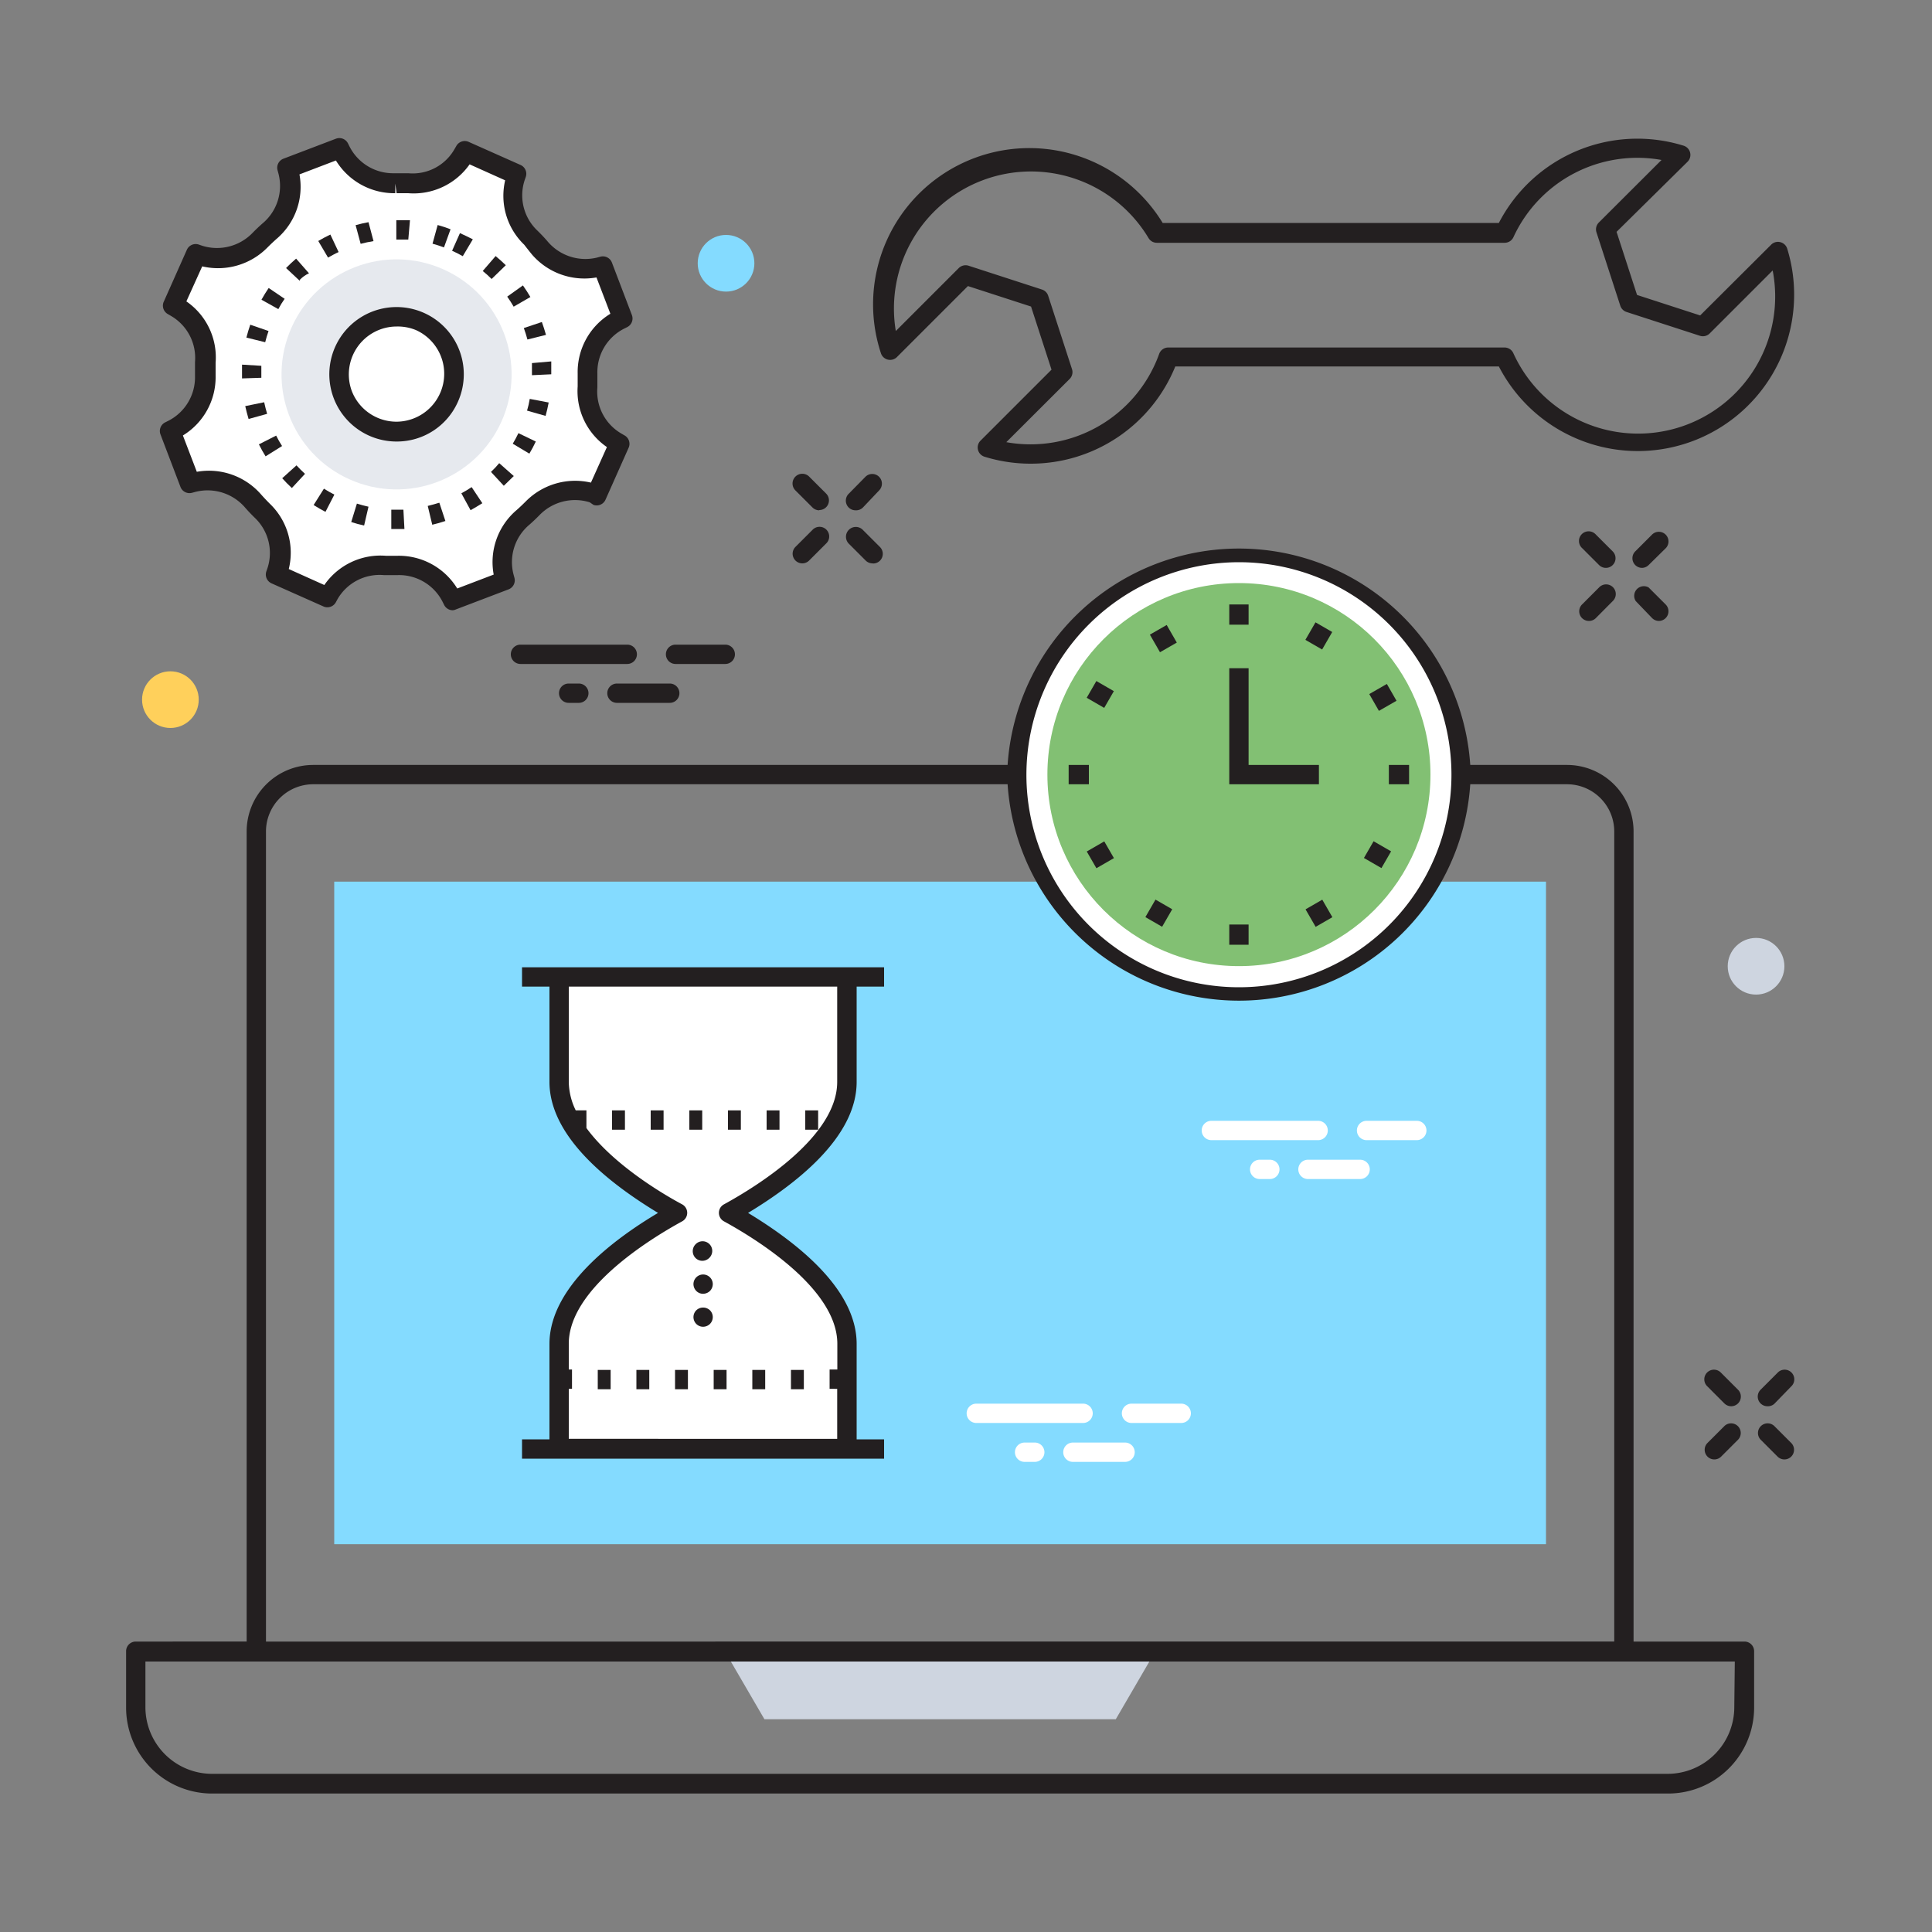 <svg id="Calque_1" data-name="Calque 1" xmlns="http://www.w3.org/2000/svg" viewBox="0 0 150 150"><rect x="0" y="0" width="150" height="150" fill="#808080" stroke="none"/><defs><style>.cls-1{fill:#ced5e0;}.cls-2{fill:#84dbff;}.cls-3{fill:#231f20;}.cls-4{fill:#fff;}.cls-5{fill:#e6e9ee;}.cls-6{fill:#82c073;}.cls-7{fill:#ffd05b;}</style></defs><title>logiciel-helpdesk-gestion-actifs</title><polygon class="cls-1" points="89.61 128.36 56.37 128.36 59.35 133.48 86.63 133.48 89.61 128.36"/><rect class="cls-2" x="47.27" y="47.13" width="51.44" height="94.08" transform="translate(167.16 21.18) rotate(90)"/><path class="cls-3" d="M127.49,44.09a.75.75,0,0,1-.53-1.28l1.32-1.32a.75.75,0,0,1,1.06,1.06L128,43.87A.75.75,0,0,1,127.49,44.09Z"/><path class="cls-3" d="M123.36,48.21a.75.75,0,0,1-.53-1.28l1.32-1.32a.75.75,0,1,1,1.06,1.06L123.89,48A.75.75,0,0,1,123.36,48.21Z"/><path class="cls-3" d="M128.8,48.21a.75.75,0,0,1-.53-.22L127,46.67A.75.75,0,0,1,128,45.61l1.32,1.32a.75.75,0,0,1-.53,1.28Z"/><path class="cls-3" d="M124.68,44.09a.75.75,0,0,1-.53-.22l-1.32-1.32a.75.75,0,1,1,1.06-1.06l1.32,1.32a.75.75,0,0,1-.53,1.28Z"/><path class="cls-3" d="M66.42,39.62a.75.75,0,0,1-.53-1.28L67.21,37a.75.75,0,0,1,1.06,1.06L67,39.4A.75.75,0,0,1,66.42,39.62Z"/><path class="cls-3" d="M62.29,43.74a.75.75,0,0,1-.53-1.28l1.32-1.32a.75.75,0,1,1,1.06,1.06l-1.32,1.32A.75.75,0,0,1,62.29,43.74Z"/><path class="cls-3" d="M67.74,43.74a.75.75,0,0,1-.53-.22l-1.32-1.32A.75.75,0,0,1,67,41.15l1.32,1.32a.75.75,0,0,1-.53,1.28Z"/><path class="cls-3" d="M63.61,39.62a.75.75,0,0,1-.53-.22l-1.32-1.32A.75.75,0,0,1,62.82,37l1.32,1.32a.75.75,0,0,1-.53,1.28Z"/><path class="cls-3" d="M137.22,109.18a.75.75,0,0,1-.53-1.28l1.32-1.32a.75.75,0,1,1,1.06,1.06L137.75,109A.75.75,0,0,1,137.22,109.18Z"/><path class="cls-3" d="M133.1,113.31a.75.75,0,0,1-.53-1.28l1.32-1.32a.75.75,0,0,1,1.06,1.06l-1.32,1.32A.75.75,0,0,1,133.1,113.31Z"/><path class="cls-3" d="M138.54,113.31a.75.75,0,0,1-.53-.22l-1.32-1.32a.75.75,0,0,1,1.06-1.06l1.32,1.32a.75.75,0,0,1-.53,1.28Z"/><path class="cls-3" d="M134.41,109.18a.75.75,0,0,1-.53-.22l-1.32-1.32a.75.75,0,1,1,1.06-1.06l1.32,1.32a.75.75,0,0,1-.53,1.28Z"/><path class="cls-4" d="M40.14,13.56l-4-1.78L36,12a4.53,4.53,0,0,1-4.28,2.24q-.51,0-1,0a4.55,4.55,0,0,1-4.16-2.49l-.12-.24L22.37,13l.07.26A4.55,4.55,0,0,1,21,17.93q-.38.34-.74.7a4.53,4.53,0,0,1-4.69,1.17l-.26-.09-1.78,4,.24.14A4.53,4.53,0,0,1,16,28.12q0,.51,0,1a4.55,4.55,0,0,1-2.49,4.16l-.24.12,1.55,4.07.26-.07a4.55,4.55,0,0,1,4.62,1.45q.34.38.7.74a4.53,4.53,0,0,1,1.17,4.69l-.09.26,4,1.78.14-.24a4.53,4.53,0,0,1,4.28-2.24q.51,0,1,0A4.55,4.55,0,0,1,35,46.38l.12.24,4.07-1.55-.07-.26a4.55,4.55,0,0,1,1.45-4.62q.38-.34.75-.7A4.53,4.53,0,0,1,46,38.31l.26.09,1.78-4-.24-.14A4.53,4.53,0,0,1,45.6,30q0-.51,0-1a4.55,4.55,0,0,1,2.49-4.16l.24-.12-1.55-4.07-.26.07a4.55,4.55,0,0,1-4.62-1.45q-.34-.38-.7-.74A4.53,4.53,0,0,1,40,13.82Z"/><path class="cls-3" d="M35.15,47.38a.75.75,0,0,1-.67-.42l-.12-.24a3.79,3.79,0,0,0-3.46-2.07h-.11c-.33,0-.66,0-1,0a3.77,3.77,0,0,0-3.58,1.86l-.13.24a.75.75,0,0,1-1,.32l-4-1.78a.75.75,0,0,1-.4-.93l.09-.26a3.77,3.77,0,0,0-1-3.91q-.39-.38-.74-.78a3.84,3.84,0,0,0-3.86-1.22l-.26.07a.75.75,0,0,1-.9-.46l-1.55-4.07a.75.75,0,0,1,.37-.94l.24-.12a3.79,3.79,0,0,0,2.07-3.48c0-.36,0-.72,0-1.08a3.77,3.77,0,0,0-1.86-3.58l-.24-.14a.75.75,0,0,1-.31-1l1.78-4a.75.75,0,0,1,.93-.4l.26.09a3.84,3.84,0,0,0,3.91-1q.38-.39.78-.74a3.79,3.79,0,0,0,1.23-3.86l-.07-.26a.75.75,0,0,1,.46-.9l4.07-1.55a.75.75,0,0,1,.94.37l.12.24a3.79,3.79,0,0,0,3.46,2.07h.1q.5,0,1,0a3.73,3.73,0,0,0,3.58-1.86l.14-.24a.75.75,0,0,1,1-.32l4,1.78a.75.75,0,0,1,.4.93l-.09.26a3.77,3.77,0,0,0,1,3.91q.39.38.74.78A3.84,3.84,0,0,0,46.35,20l.26-.07a.75.75,0,0,1,.9.46l1.55,4.07a.75.75,0,0,1-.37.94l-.24.12A3.79,3.79,0,0,0,46.38,29q0,.54,0,1.08a3.77,3.77,0,0,0,1.86,3.58l.24.14a.75.75,0,0,1,.31,1l-1.78,4a.75.75,0,0,1-.93.4L45.79,39a3.84,3.84,0,0,0-3.91,1q-.38.39-.78.74a3.79,3.79,0,0,0-1.23,3.86l.07.26a.75.75,0,0,1-.46.9l-4.07,1.55A.75.75,0,0,1,35.15,47.38Zm-4.26-4.23a5.31,5.31,0,0,1,4.61,2.54l2.83-1.08a5.3,5.3,0,0,1,1.77-5c.24-.21.48-.44.71-.67a5.39,5.39,0,0,1,5.07-1.47l1.24-2.76A5.27,5.27,0,0,1,44.85,30q0-.49,0-1a5.3,5.3,0,0,1,2.54-4.64l-1.08-2.82a5.37,5.37,0,0,1-5-1.77Q41,19.39,40.7,19A5.27,5.27,0,0,1,39.22,14l-2.76-1.24A5.31,5.31,0,0,1,31.69,15l-.9,0-.1-.75V15a5.31,5.31,0,0,1-4.61-2.54l-2.83,1.08a5.3,5.3,0,0,1-1.77,5q-.36.32-.71.67a5.38,5.38,0,0,1-5.07,1.47L14.47,23.4a5.28,5.28,0,0,1,2.27,4.77c0,.32,0,.65,0,1a5.3,5.3,0,0,1-2.54,4.64l1.08,2.82a5.37,5.37,0,0,1,5,1.77q.32.36.67.71a5.27,5.27,0,0,1,1.47,5.07l2.76,1.24a5.3,5.3,0,0,1,4.77-2.27c.3,0,.6,0,.89,0Z"/><path class="cls-3" d="M30.83,41.07h-.45l0-1.5h.4l.54,0,.08,1.5Zm-2.56-.27q-.52-.11-1-.27l.44-1.43q.45.14.9.24Zm5.29-.06-.35-1.46q.45-.11.9-.25l.47,1.42Q34.08,40.62,33.56,40.74Zm-8.29-1q-.48-.25-.92-.53l.8-1.27q.39.25.81.46Zm11.27-.12-.72-1.32q.41-.22.8-.48l.83,1.25Q37,39.35,36.54,39.61ZM22.66,37.89q-.39-.36-.75-.76l1.11-1c.21.23.43.45.66.66Zm16.46-.17-1-1.08q.34-.32.64-.68l1.13,1C39.61,37.22,39.37,37.48,39.11,37.72Zm-18.5-2.29q-.28-.45-.52-.93l1.34-.68q.21.42.46.81Zm20.48-.21-1.29-.77c.16-.27.31-.54.44-.82l1.35.65Q41.37,34.77,41.1,35.22ZM19.3,32.53q-.15-.51-.26-1l1.47-.3q.1.46.23.9Zm23.06-.24-1.44-.41c.09-.3.16-.6.21-.91l1.47.28Q42.5,31.78,42.36,32.29ZM18.79,29.38c0-.11,0-.22,0-.33s0-.49,0-.74l1.5.09c0,.22,0,.43,0,.65v.28Zm22.51-.25c0-.35,0-.65,0-.94l1.5-.13q0,.5,0,1ZM20.59,26.57l-1.46-.36q.13-.51.3-1l1.42.49Q20.7,26.12,20.59,26.57Zm20.36-.21q-.12-.45-.28-.89L42.07,25q.18.5.32,1ZM21.61,24l-1.31-.73q.26-.47.56-.91l1.24.84Q21.84,23.56,21.61,24Zm18.27-.19q-.23-.4-.5-.78l1.22-.87q.31.44.58.9Zm-16.6-2-1.07-1q.37-.38.78-.73l1,1.14Q23.6,21.39,23.27,21.73Zm14.89-.15q-.33-.33-.69-.62l1-1.16c.28.23.54.47.79.71ZM25.47,20l-.76-1.29q.46-.27.94-.5l.64,1.36C26,19.7,25.74,19.85,25.47,20Zm10.46-.11q-.4-.23-.83-.42l.61-1.37q.49.22,1,.48Zm-1.46-.68c-.29-.11-.59-.21-.89-.29l.4-1.45q.51.14,1,.33ZM28,18.93l-.39-1.45q.51-.14,1-.23L29,18.72Q28.5,18.8,28,18.93Zm3.7-.33c-.31,0-.62,0-.93,0v-1.5c.35,0,.71,0,1.06,0Z"/><circle class="cls-5" cx="30.79" cy="29.06" r="8.93" transform="translate(-8.33 45.26) rotate(-65.83)"/><circle class="cls-4" cx="30.79" cy="29.06" r="4.47" transform="translate(-8.33 45.26) rotate(-65.83)"/><path class="cls-3" d="M30.79,34.28a5.22,5.22,0,1,1,4.76-3.08A5.18,5.18,0,0,1,30.79,34.28Zm0-8.93a3.72,3.72,0,0,0-3.48,5,3.72,3.72,0,0,0,3.47,2.39,3.72,3.72,0,0,0,1.52-7.11A3.69,3.69,0,0,0,30.8,25.35Z"/><circle class="cls-4" cx="96.19" cy="60.14" r="17.25"/><path class="cls-3" d="M135.44,127.45h-8.61V64.55a5.17,5.17,0,0,0-5.16-5.16h-7.52a18,18,0,0,0-35.92,0H24.31a5.17,5.17,0,0,0-5.16,5.16v62.9H10.54a.75.75,0,0,0-.75.75v4.38a6.68,6.68,0,0,0,6.67,6.67H129.52a6.68,6.68,0,0,0,6.67-6.67V128.2A.75.75,0,0,0,135.44,127.45ZM96.19,43.65a16.5,16.5,0,1,1-16.5,16.5A16.52,16.52,0,0,1,96.19,43.65ZM20.65,64.55a3.67,3.67,0,0,1,3.66-3.66H78.23a18,18,0,0,0,35.92,0h7.52a3.67,3.67,0,0,1,3.66,3.66v62.9H20.65Zm114,68a5.18,5.18,0,0,1-5.17,5.17H16.46a5.18,5.18,0,0,1-5.17-5.17V129h123.4Z"/><circle class="cls-6" cx="96.19" cy="60.14" r="14.87"/><rect class="cls-3" x="89.22" y="48.59" width="1.5" height="1.57" transform="matrix(0.87, -0.5, 0.5, 0.87, -12.64, 51.61)"/><rect class="cls-3" x="101.65" y="70.12" width="1.5" height="1.57" transform="translate(-21.73 60.7) rotate(-30)"/><rect class="cls-3" x="84.68" y="53.14" width="1.5" height="1.57" transform="translate(-3.99 100.94) rotate(-60)"/><rect class="cls-3" x="106.2" y="65.57" width="1.5" height="1.57" transform="translate(-3.99 125.8) rotate(-60)"/><rect class="cls-3" x="82.97" y="59.39" width="1.57" height="1.5"/><rect class="cls-3" x="107.83" y="59.39" width="1.57" height="1.5"/><rect class="cls-3" x="84.64" y="65.61" width="1.57" height="1.5" transform="translate(-21.73 51.61) rotate(-30)"/><rect class="cls-3" x="106.16" y="53.18" width="1.57" height="1.5" transform="matrix(0.87, -0.5, 0.5, 0.87, -12.64, 60.7)"/><rect class="cls-3" x="89.19" y="70.15" width="1.57" height="1.5" transform="translate(-16.42 113.37) rotate(-60)"/><rect class="cls-3" x="101.61" y="48.63" width="1.57" height="1.5" transform="translate(8.43 113.36) rotate(-60)"/><polygon class="cls-3" points="102.4 60.89 95.44 60.89 95.44 51.88 96.94 51.88 96.94 59.39 102.4 59.39 102.4 60.89"/><rect class="cls-3" x="95.44" y="46.93" width="1.5" height="1.57"/><rect class="cls-3" x="95.44" y="71.78" width="1.5" height="1.57"/><path class="cls-4" d="M65.76,84V75.85H43.41V84c0,4.52,6,8.41,9.19,10.17-3.21,1.76-9.19,5.65-9.19,10.17v8.15H65.76v-8.15c0-4.52-6-8.41-9.19-10.17C59.77,92.41,65.76,88.52,65.76,84Z"/><path class="cls-3" d="M66.51,84V76.6h2.13V75.1H40.53v1.5h2.13V84c0,4.36,4.85,8,8.43,10.17-3.58,2.13-8.43,5.82-8.43,10.17v7.41H40.53v1.5H68.64v-1.5H66.51v-7.41c0-4.35-4.85-8-8.43-10.17C61.66,92,66.51,88.36,66.51,84ZM56.2,93.51a.75.75,0,0,0,0,1.31c2.65,1.45,8.81,5.29,8.81,9.51v2h-.6v1.5H65v3.88H44.16v-3.88h.25v-1.5h-.25v-2c0-4.22,6.16-8.06,8.81-9.51a.75.75,0,0,0,0-1.31c-1.87-1-5.47-3.24-7.44-5.93V86.21h-.83a5.2,5.2,0,0,1-.54-2.2V76.6H65V84C65,88.23,58.85,92.06,56.2,93.51Z"/><rect class="cls-3" x="55.41" y="106.36" width="1" height="1.5"/><rect class="cls-3" x="61.41" y="106.36" width="1" height="1.5"/><rect class="cls-3" x="58.41" y="106.36" width="1" height="1.5"/><rect class="cls-3" x="49.41" y="106.36" width="1" height="1.5"/><rect class="cls-3" x="52.41" y="106.36" width="1" height="1.5"/><rect class="cls-3" x="46.41" y="106.36" width="1" height="1.5"/><rect class="cls-3" x="47.52" y="86.21" width="1" height="1.5"/><rect class="cls-3" x="53.52" y="86.21" width="1" height="1.5"/><rect class="cls-3" x="50.52" y="86.21" width="1" height="1.5"/><rect class="cls-3" x="56.52" y="86.21" width="1" height="1.5"/><rect class="cls-3" x="62.52" y="86.21" width="1" height="1.5"/><rect class="cls-3" x="59.52" y="86.21" width="1" height="1.5"/><path class="cls-3" d="M54,96.61a.76.76,0,0,0,0,1.06.75.75,0,0,0,.53.22.77.77,0,0,0,.53-.22A.75.75,0,1,0,54,96.61Z"/><path class="cls-3" d="M54.06,99.17a.75.75,0,0,0-.22.53.77.77,0,0,0,.22.53.75.75,0,0,0,.53.22.79.79,0,0,0,.53-.22.77.77,0,0,0,.22-.53.75.75,0,0,0-1.28-.53Z"/><path class="cls-3" d="M54.06,101.73a.75.75,0,0,0,.53,1.28.77.77,0,0,0,.53-.22.75.75,0,0,0,0-1.06A.77.77,0,0,0,54.06,101.73Z"/><path class="cls-3" d="M80,36a12.09,12.09,0,0,1-3.56-.54.75.75,0,0,1-.31-1.25l5.51-5.51-1.59-4.9-4.9-1.59-5.51,5.51a.75.75,0,0,1-1.25-.31A12.13,12.13,0,0,1,90.27,17.31h26.1a12.11,12.11,0,0,1,14.34-6,.75.75,0,0,1,.31,1.25L125.51,18l1.59,4.9,4.9,1.59L137.51,19a.74.74,0,0,1,.71-.2.75.75,0,0,1,.54.51,12.14,12.14,0,0,1-22.39,9.14H91.25A12.11,12.11,0,0,1,80,36Zm-1.87-1.67A10.61,10.61,0,0,0,90,27.47a.75.75,0,0,1,.71-.49h26.1a.75.75,0,0,1,.68.43A10.64,10.64,0,0,0,137.63,21l-4.89,4.89a.75.75,0,0,1-.76.18l-5.7-1.85a.75.75,0,0,1-.48-.48l-1.85-5.7a.75.75,0,0,1,.18-.76L129,12.42a10.59,10.59,0,0,0-11.5,6,.75.75,0,0,1-.68.43h-27a.75.75,0,0,1-.65-.37A10.64,10.64,0,0,0,69.55,25.7l4.89-4.89a.76.76,0,0,1,.76-.18l5.7,1.85a.75.75,0,0,1,.48.48l1.85,5.7a.75.75,0,0,1-.18.76Z"/><path class="cls-4" d="M102.34,88.52H94.05a.75.75,0,0,1,0-1.5h8.29a.75.75,0,0,1,0,1.5Z"/><path class="cls-4" d="M105.6,91.54h-4.05a.75.75,0,0,1,0-1.5h4.05a.75.75,0,0,1,0,1.5Z"/><path class="cls-4" d="M110,88.52H106.1a.75.75,0,0,1,0-1.5H110a.75.75,0,0,1,0,1.5Z"/><path class="cls-4" d="M98.59,91.54H97.8a.75.75,0,0,1,0-1.5h.79a.75.75,0,0,1,0,1.5Z"/><path class="cls-3" d="M48.7,51.55H40.41a.75.75,0,0,1,0-1.5H48.7a.75.75,0,0,1,0,1.5Z"/><path class="cls-3" d="M52,54.57H47.9a.75.75,0,0,1,0-1.5H52a.75.75,0,0,1,0,1.5Z"/><path class="cls-3" d="M56.32,51.55H52.45a.75.75,0,0,1,0-1.5h3.86a.75.75,0,0,1,0,1.5Z"/><path class="cls-3" d="M44.94,54.57h-.79a.75.75,0,0,1,0-1.5h.79a.75.75,0,0,1,0,1.5Z"/><path class="cls-4" d="M84.09,110.48H75.8a.75.75,0,0,1,0-1.5h8.29a.75.75,0,0,1,0,1.5Z"/><path class="cls-4" d="M87.35,113.5H83.3a.75.75,0,0,1,0-1.5h4.05a.75.75,0,0,1,0,1.5Z"/><path class="cls-4" d="M91.72,110.48H87.85a.75.75,0,1,1,0-1.5h3.86a.75.75,0,0,1,0,1.5Z"/><path class="cls-4" d="M80.34,113.5h-.79a.75.75,0,0,1,0-1.5h.79a.75.75,0,0,1,0,1.5Z"/><circle class="cls-2" cx="56.37" cy="20.44" r="2.2"/><circle class="cls-7" cx="13.23" cy="54.32" r="2.2"/><circle class="cls-1" cx="136.34" cy="75.02" r="2.2"/></svg>